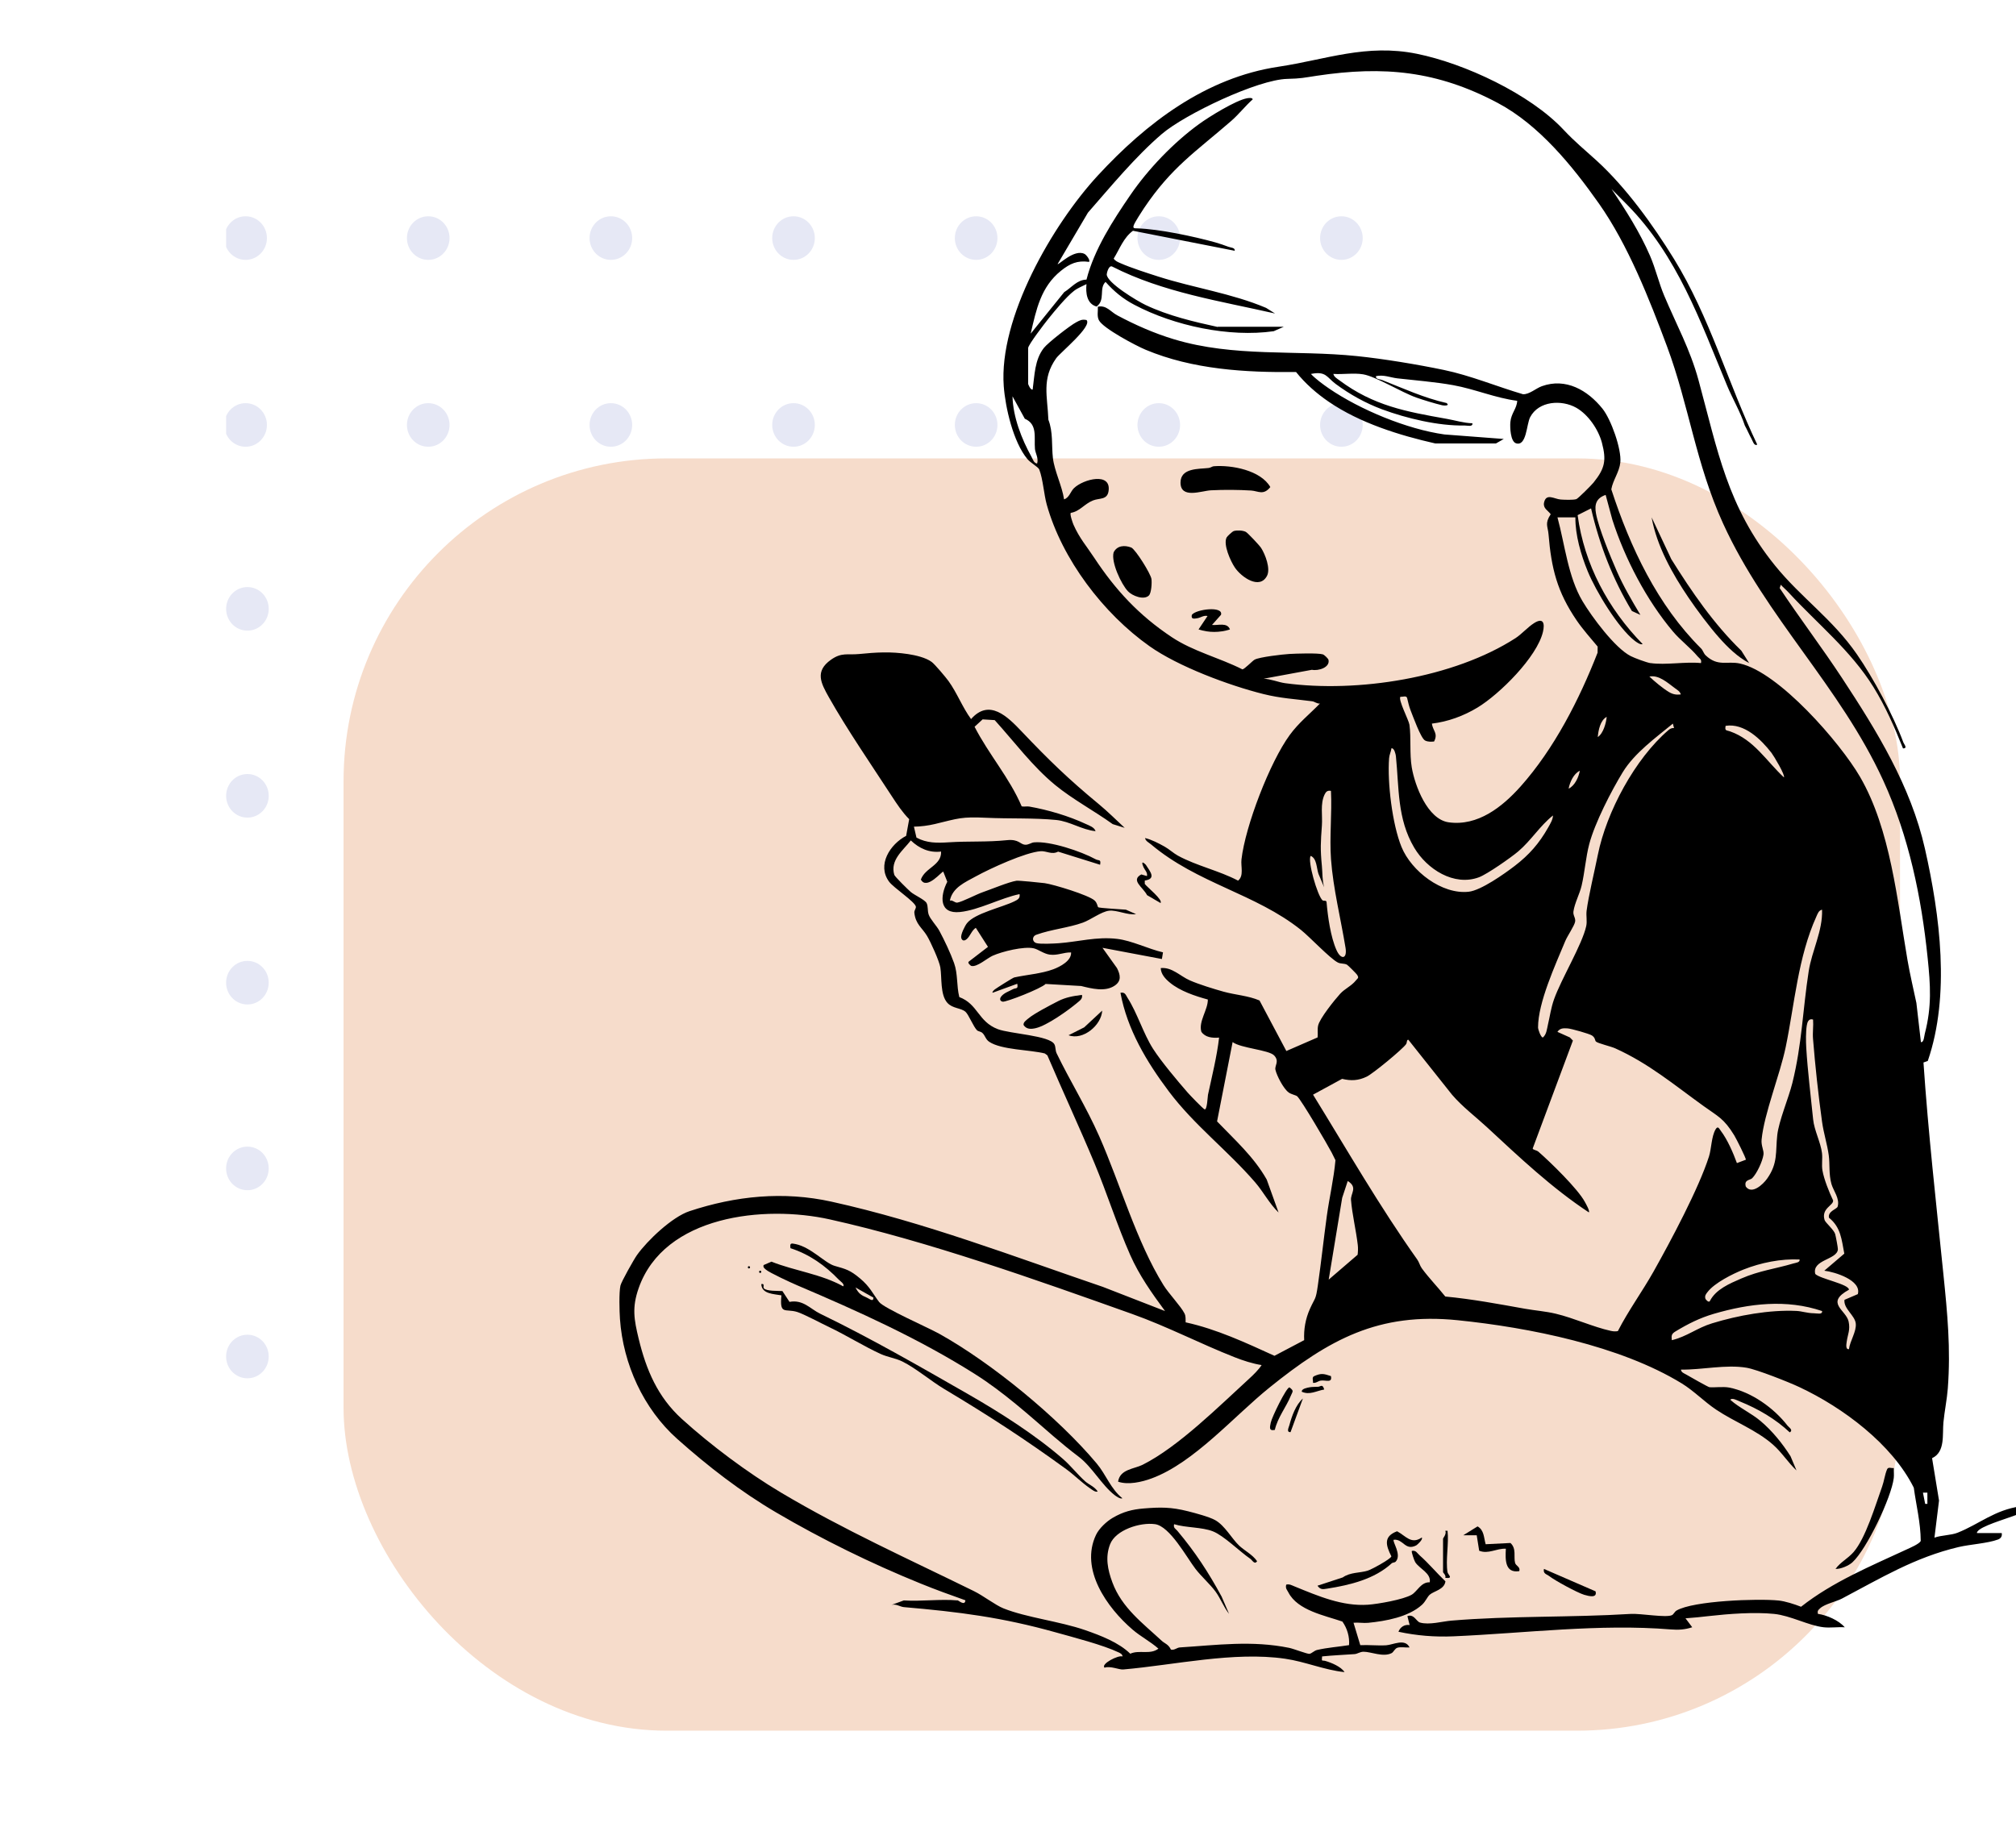 <?xml version="1.0" encoding="UTF-8"?><svg xmlns="http://www.w3.org/2000/svg" xmlns:xlink="http://www.w3.org/1999/xlink" viewBox="0 0 900 825"><defs><style>.cls-1{fill:none;}.cls-2{fill:#f6dccb;}.cls-3{fill:#e6e8f5;}.cls-4{clip-path:url(#clippath);}</style><clipPath id="clippath"><rect class="cls-1" x="100.94" y="95.76" width="508.22" height="519.64"/></clipPath></defs><g id="Prikker"><g id="Lyseblå_prikker"><g class="cls-4"><path class="cls-3" d="M119.16,106.3c0,5.38-4.24,9.73-9.51,9.73s-9.51-4.35-9.51-9.73,4.24-9.73,9.51-9.73,9.51,4.35,9.51,9.73Z"/><path class="cls-3" d="M200.69,106.3c0,5.38-4.24,9.73-9.51,9.73s-9.51-4.35-9.51-9.73,4.24-9.73,9.51-9.73,9.51,4.35,9.51,9.73Z"/><path class="cls-3" d="M282.22,106.3c0,5.38-4.24,9.73-9.51,9.73s-9.51-4.35-9.51-9.73,4.24-9.73,9.51-9.73,9.51,4.35,9.51,9.73Z"/><path class="cls-3" d="M363.76,106.3c0,5.38-4.24,9.73-9.51,9.73s-9.51-4.35-9.51-9.73,4.24-9.73,9.51-9.73,9.51,4.35,9.51,9.73Z"/><path class="cls-3" d="M445.29,106.3c0,5.38-4.24,9.73-9.51,9.73s-9.51-4.35-9.51-9.73,4.24-9.73,9.51-9.73,9.51,4.35,9.51,9.73Z"/><path class="cls-3" d="M526.82,106.3c0,5.38-4.24,9.73-9.51,9.73s-9.51-4.35-9.51-9.73,4.24-9.73,9.51-9.73,9.51,4.35,9.51,9.73Z"/><path class="cls-3" d="M608.35,106.3c0,5.38-4.24,9.73-9.51,9.73s-9.51-4.35-9.51-9.73,4.24-9.73,9.51-9.73,9.51,4.35,9.51,9.73Z"/><path class="cls-3" d="M119.16,189.74c0,5.38-4.24,9.73-9.51,9.73s-9.51-4.35-9.51-9.73,4.24-9.73,9.51-9.73,9.51,4.35,9.51,9.73Z"/><path class="cls-3" d="M200.69,189.74c0,5.38-4.24,9.73-9.51,9.73s-9.51-4.35-9.51-9.73,4.24-9.73,9.51-9.73,9.51,4.35,9.51,9.73Z"/><path class="cls-3" d="M282.22,189.74c0,5.38-4.24,9.73-9.51,9.73s-9.51-4.35-9.51-9.73,4.24-9.73,9.51-9.73,9.51,4.35,9.51,9.73Z"/><path class="cls-3" d="M363.76,189.74c0,5.38-4.24,9.73-9.51,9.73s-9.51-4.35-9.51-9.73,4.24-9.73,9.51-9.73,9.51,4.35,9.51,9.73Z"/><path class="cls-3" d="M445.29,189.74c0,5.38-4.24,9.73-9.51,9.73s-9.51-4.35-9.51-9.73,4.24-9.73,9.51-9.73,9.51,4.35,9.51,9.73Z"/><path class="cls-3" d="M526.82,189.74c0,5.38-4.24,9.73-9.51,9.73s-9.51-4.35-9.51-9.73,4.24-9.73,9.51-9.73,9.51,4.35,9.51,9.73Z"/><path class="cls-3" d="M608.35,189.74c0,5.38-4.24,9.73-9.51,9.73s-9.51-4.35-9.51-9.73,4.24-9.73,9.51-9.73,9.51,4.35,9.51,9.73Z"/><path class="cls-3" d="M119.97,271.85c0,5.38-4.24,9.73-9.51,9.73s-9.51-4.35-9.51-9.73,4.24-9.73,9.51-9.73,9.51,4.35,9.51,9.73Z"/><path class="cls-3" d="M201.5,271.85c0,5.38-4.24,9.73-9.51,9.73s-9.51-4.35-9.51-9.73,4.24-9.73,9.51-9.73,9.51,4.35,9.51,9.73Z"/><path class="cls-3" d="M282.99,271.85c0,5.38-4.24,9.73-9.51,9.73s-9.51-4.35-9.51-9.73,4.24-9.73,9.51-9.73,9.51,4.35,9.51,9.73Z"/><path class="cls-3" d="M363.76,272.66c0,5.38-4.24,9.73-9.51,9.73s-9.51-4.35-9.51-9.73,4.24-9.73,9.51-9.73,9.51,4.35,9.51,9.73Z"/><path class="cls-3" d="M445.29,272.66c0,5.38-4.24,9.73-9.51,9.73s-9.51-4.35-9.51-9.73,4.24-9.73,9.51-9.73,9.51,4.35,9.51,9.73Z"/><path class="cls-3" d="M526.82,272.66c0,5.38-4.24,9.73-9.51,9.73s-9.51-4.35-9.51-9.73,4.24-9.73,9.51-9.73,9.51,4.35,9.51,9.73Z"/><path class="cls-3" d="M608.35,272.66c0,5.38-4.24,9.73-9.51,9.73s-9.51-4.35-9.51-9.73,4.24-9.73,9.51-9.73,9.51,4.35,9.51,9.73Z"/><path class="cls-3" d="M119.97,355.33c0,5.38-4.24,9.73-9.51,9.73s-9.51-4.35-9.51-9.73,4.24-9.73,9.51-9.73,9.51,4.35,9.51,9.73Z"/><path class="cls-3" d="M201.5,355.33c0,5.38-4.24,9.73-9.51,9.73s-9.51-4.35-9.51-9.73,4.24-9.73,9.51-9.73,9.51,4.35,9.51,9.73Z"/><path class="cls-3" d="M282.99,355.33c0,5.38-4.24,9.73-9.51,9.73s-9.51-4.35-9.51-9.73,4.24-9.73,9.51-9.73,9.51,4.35,9.51,9.73Z"/><path class="cls-3" d="M363.76,356.09c0,5.38-4.24,9.73-9.51,9.73s-9.51-4.35-9.51-9.73,4.24-9.73,9.51-9.73,9.51,4.35,9.51,9.73Z"/><path class="cls-3" d="M445.29,356.09c0,5.38-4.24,9.73-9.51,9.73s-9.51-4.35-9.51-9.73,4.24-9.73,9.51-9.73,9.51,4.35,9.51,9.73Z"/><path class="cls-3" d="M526.82,356.09c0,5.38-4.24,9.73-9.51,9.73s-9.51-4.35-9.51-9.73,4.24-9.73,9.51-9.73,9.51,4.35,9.51,9.73Z"/><path class="cls-3" d="M608.35,356.09c0,5.38-4.24,9.73-9.51,9.73s-9.51-4.35-9.51-9.73,4.24-9.73,9.51-9.73,9.51,4.35,9.51,9.73Z"/><path class="cls-3" d="M110.45,448.49c5.27,0,9.51-4.35,9.51-9.73s-4.24-9.73-9.51-9.73-9.51,4.35-9.51,9.73,4.24,9.73,9.51,9.73Z"/><path class="cls-3" d="M191.98,448.49c5.27,0,9.51-4.35,9.51-9.73s-4.24-9.73-9.51-9.73-9.51,4.35-9.51,9.73,4.24,9.73,9.51,9.73Z"/><path class="cls-3" d="M282.99,438.76c0,5.38-4.24,9.73-9.51,9.73s-9.51-4.35-9.51-9.73,4.24-9.73,9.51-9.73,9.51,4.35,9.51,9.73Z"/><path class="cls-3" d="M363.76,439.57c0,5.38-4.24,9.73-9.51,9.73s-9.51-4.35-9.51-9.73,4.24-9.73,9.51-9.73,9.51,4.35,9.51,9.73Z"/><path class="cls-3" d="M435.77,449.3c5.27,0,9.51-4.35,9.51-9.73s-4.24-9.73-9.51-9.73-9.51,4.35-9.51,9.73,4.24,9.73,9.51,9.73Z"/><path class="cls-3" d="M526.82,439.57c0,5.38-4.24,9.73-9.51,9.73s-9.51-4.35-9.51-9.73,4.24-9.73,9.51-9.73,9.51,4.35,9.51,9.73Z"/><path class="cls-3" d="M598.84,449.3c5.27,0,9.51-4.35,9.51-9.73s-4.24-9.73-9.51-9.73-9.51,4.35-9.51,9.73,4.24,9.73,9.51,9.73Z"/><path class="cls-3" d="M110.45,531.42c5.27,0,9.51-4.35,9.51-9.73s-4.24-9.73-9.51-9.73-9.51,4.35-9.51,9.73,4.24,9.73,9.51,9.73Z"/><path class="cls-3" d="M191.98,531.42c5.27,0,9.51-4.35,9.51-9.73s-4.24-9.73-9.51-9.73-9.51,4.35-9.51,9.73,4.24,9.73,9.51,9.73Z"/><path class="cls-3" d="M282.99,521.68c0,5.38-4.24,9.73-9.51,9.73s-9.51-4.35-9.51-9.73,4.24-9.73,9.51-9.73,9.51,4.35,9.51,9.73Z"/><path class="cls-3" d="M363.76,522.49c0,5.38-4.24,9.73-9.51,9.73s-9.51-4.35-9.51-9.73,4.24-9.73,9.51-9.73,9.51,4.35,9.51,9.73Z"/><path class="cls-3" d="M435.77,532.22c5.27,0,9.51-4.35,9.51-9.73s-4.24-9.73-9.51-9.73-9.51,4.35-9.51,9.73,4.24,9.73,9.51,9.73Z"/><path class="cls-3" d="M526.82,522.49c0,5.38-4.24,9.73-9.51,9.73s-9.51-4.35-9.51-9.73,4.24-9.73,9.51-9.73,9.51,4.35,9.51,9.73Z"/><path class="cls-3" d="M598.84,532.22c5.27,0,9.51-4.35,9.51-9.73s-4.24-9.73-9.51-9.73-9.51,4.35-9.51,9.73,4.24,9.73,9.51,9.73Z"/><path class="cls-3" d="M110.45,615.4c5.27,0,9.51-4.35,9.51-9.73s-4.24-9.73-9.51-9.73-9.51,4.35-9.51,9.73,4.24,9.73,9.51,9.73Z"/><path class="cls-3" d="M191.98,615.4c5.27,0,9.51-4.35,9.51-9.73s-4.24-9.73-9.51-9.73-9.51,4.35-9.51,9.73,4.24,9.73,9.51,9.73Z"/><path class="cls-3" d="M282.99,605.67c0,5.38-4.24,9.73-9.51,9.73s-9.51-4.35-9.51-9.73,4.24-9.73,9.51-9.73,9.51,4.35,9.51,9.73Z"/><path class="cls-3" d="M363.76,606.47c0,5.38-4.24,9.73-9.51,9.73s-9.51-4.35-9.51-9.73,4.24-9.73,9.51-9.73,9.51,4.35,9.51,9.73Z"/><path class="cls-3" d="M435.77,616.21c5.27,0,9.51-4.35,9.51-9.73s-4.24-9.73-9.51-9.73-9.51,4.35-9.51,9.73,4.24,9.73,9.51,9.73Z"/><path class="cls-3" d="M526.82,606.47c0,5.38-4.24,9.73-9.51,9.73s-9.51-4.35-9.51-9.73,4.24-9.73,9.51-9.73,9.51,4.35,9.51,9.73Z"/><path class="cls-3" d="M598.84,616.21c5.27,0,9.51-4.35,9.51-9.73s-4.24-9.73-9.51-9.73-9.51,4.35-9.51,9.73,4.24,9.73,9.51,9.73Z"/></g></g></g><g id="Firkant"><rect class="cls-2" x="153.37" y="204.67" width="694.85" height="568.07" rx="144.21" ry="144.21"/></g><g id="Ikoner"><g id="BørneTelefonen"><path d="M427.47,714.52c.4.03,3.31,2.7,3.51,0-6.71-2.37-13.44-4.81-20.04-7.5-21.85-8.86-44.01-19.72-64.4-31.7-15.96-9.36-30.5-20.65-44.22-32.87-15.07-13.43-24.15-33.43-25.55-53.53-.24-3.49-.47-11.81.21-14.89.38-1.74,6.05-11.79,7.38-13.65,4.67-6.56,15.73-17.05,23.45-19.6,20.61-6.82,41.89-9,63.42-4.24,41.36,9.14,81.23,24.45,121.14,38.05l27.74,10.79c-5.86-7.95-11.51-15.9-15.54-25.01-5.82-13.15-10.39-27.69-15.99-41.08-6.73-16.11-14.14-32-21-48.08l-1.15-.85c-6.59-1.67-19.39-1.57-24.81-5.21-1.66-1.1-1.78-2.79-3.07-3.96-.71-.65-1.88-.7-2.34-1.13-1.69-1.67-3.75-7.04-5.2-8.32-2.02-1.74-5.74-1.41-8.06-3.96-3.3-3.63-2.41-11.32-3.16-15.87-.49-2.89-4.31-11.35-5.95-14.07-2.23-3.7-5.09-5.13-5.65-10.34-.1-.98.82-1.9.68-2.7-.42-2.21-9.87-8.35-11.93-11.11-5.58-7.5.47-16.78,7.59-20.49l1.36-7.45c-3.05-3.07-5.41-6.66-7.78-10.29-9.03-13.86-20.02-29.87-28.02-44.05-3.66-6.49-6.4-11.67.87-16.84,4.8-3.4,7.36-2.06,12.47-2.55,7.83-.77,14.07-1.17,22.02.03,3.28.51,7.86,1.55,10.5,3.51,1.41,1.05,6.28,6.84,7.5,8.53,3.82,5.3,6.19,11.7,10.06,16.97,8.13-9.28,16.29-1.1,22.55,5.49,12.22,12.85,20.75,21.15,34.54,32.54,3.84,3.17,7.81,7.11,11.49,10.53l-5.35-1.66c-8.11-5.84-17.94-11.11-25.63-17.42-10.18-8.35-18.26-19.32-27.05-29.02l-5.39-.33-3.59,3.3c6.3,12.29,15.64,22.86,21.03,35.54,1.12.24,2.27-.1,3.4.09,8.32,1.46,17.65,4.22,25.27,7.79,1.52.71,3.77,1.43,4.31,3.19-6.09-.59-11.47-4.38-17.54-4.99-9.83-.98-21.08-.51-31.06-.98-11.4-.54-12.49.23-23.16,2.79-2.82.68-6.42,1.15-9.33,1.17l1.13,4.88c4.6,2.51,9.22,2.44,14.37,2.11,8.93-.58,17.19-.03,26.07-.96,5.23-.54,5.89,1.88,8,2.04,1.59.12,2.72-.92,4.01-1.05,7.15-.68,21.03,3.98,27.52,7.53,1.41.78,2.51-.17,2.01,2.46l-18.75-5.86c-2.77,1.5-5.2-.35-7.72-.19-6.78.44-22.56,7.71-28.93,11.2-4.83,2.65-10.48,5-11.67,10.86,1.26-.37,2.2,1.06,3.35.89,2.27-.37,8.54-3.7,11.39-4.67,3.92-1.36,11.49-4.53,15.01-5.09.91-.14,10.81.84,12.59,1.08,3.96.56,19.7,5.34,22.29,7.76,1.22,1.15,1.26,2.65,1.55,2.96.44.45,10.74.94,12.42,1.12l4.52,1.99c-3.71.58-8.58-1.94-12.05-1.53s-8.16,4.05-11.68,5.32c-6.38,2.3-14.14,3.02-20.66,5.37-2.16.68-2.11,3.17-.07,3.78,1.71.51,7.71.21,9.92.05,8.67-.63,16.86-3.02,26.03-1.95,6.57.75,14.02,4.53,20.54,6.02l-.49,2.98-26.52-5,6.47,9.05c1.53,3.03,2.09,5.75-1.06,7.86-4.24,2.84-10.22,1.31-14.93.14l-15.87-.92c-1.99,2.08-17.73,8.2-19.15,7.92-1.19-.23-1.62-1.24-.52-2.51,1.29-1.48,3.31-2.11,5-3.03,1.43-.78,2.51.16,2.01-2.46l-11,4.01c-.35-.28.59-1.2.99-1.5,1.05-.77,8.02-5.2,8.68-5.34,5.48-1.2,12.08-1.66,17.39-3.63,3.14-1.17,8.2-3.84,7.97-7.53-3.4-.09-5.91,1.43-9.5.98-2.65-.33-5.14-2.37-7.18-2.82-4.39-.98-14.12,1.41-18.38,3.33-2.41,1.08-6.96,5.2-9.49,4.53-.28-.07-1.99-1.48-1.01-2.01l8.46-6.5-5.44-8.51c-1.88,1.24-2.46,3.64-3.99,5-1.26,1.12-2.21.7-2.51-.52-.35-1.4,1.6-5.3,2.53-6.49,3.49-4.5,15.8-7.13,21.22-9.82,1.45-.71,2.63-1.34,2.28-3.21-8.42,1.74-18.12,7.1-26.56,7.99-9.35.98-9.03-6.99-5.7-13.5l-1.78-4.5c-.42-.51-7.39,8.47-10.01,3.51,1.88-5.32,9.29-6.31,9.02-12.5-5.27.65-9.77-1.4-13.51-4.97-3.57,4.59-9.31,8.75-7.38,15.36.24.82,6.16,6.63,7.36,7.66,1.64,1.4,6.31,3.47,7.06,4.95s.33,3.31.92,5.09c.7,2.11,3.54,5,4.76,7.25,2.27,4.22,5,9.97,6.59,14.44,1.76,4.93,1.05,10.08,2.34,15.19,8.41,3.16,8.32,10.95,17.21,14.33,5.41,2.06,23.24,2.84,25.25,6.78.63,1.24.35,2.67.99,4.01,5.93,12.28,13.27,24.01,19.02,37.04,9.38,21.27,16.62,47.05,28.67,66.44,2.41,3.87,7.78,9.45,9.38,12.64.68,1.34.44,2.6.52,3.99,13.85,3.02,26.82,9.1,39.65,14.94l13.27-6.99c-.24-4.85.58-9.52,2.56-13.95,2.41-5.37,2.58-3.78,3.54-10.48,1.48-10.24,2.6-20.79,4.01-31.04,1.13-8.2,3.12-16.58,3.85-24.88-.58-1.12-1.1-2.27-1.67-3.37-1.97-3.75-13.39-23.26-15.4-25.15-.54-.52-2.6-.84-3.8-1.71-2.3-1.64-5.34-7.48-5.93-10.17-.4-1.85,1.9-3.75-.56-6.36-2.37-2.51-14.93-3.23-18.55-5.98l-6.94,35.42c7.99,8.32,16.39,15.78,22.16,25.95l5.3,14.73c-4.12-3.94-6.77-9.22-10.5-13.53-12.29-14.23-27.15-25.44-38.52-40.58-9.87-13.15-18.55-27.62-21.57-44,2.08-.42,2.35.98,3.19,2.3,4.31,6.71,7.01,15.89,11.35,22.69,3.63,5.68,10.9,14.32,15.47,19.57,1.05,1.2,6.73,7.11,7.53,7.48,1.15.52,1.4-5.86,1.53-6.47,1.81-8.46,3.96-16.95,4.97-25.56-2.95.24-6.17-.03-7.92-2.6-1.36-4.6,2.96-9.82,2.89-14.4-5.63-1.53-12.42-3.78-16.97-7.57-1.95-1.6-3.99-3.75-4.05-6.47,5.09-.49,8.61,3.59,13.01,5.51,4.12,1.8,10.58,3.78,15,5.02,5.34,1.48,11.06,1.78,16.08,3.94l11.98,22.56,13.95-6.07c.21-1.76-.16-3.52.23-5.28.68-3.17,7.36-11.47,9.83-14.19,2.11-2.32,4.99-3.42,7.04-5.98.82-1.03,1.48-1.05.52-2.53-.33-.52-4.12-4.31-4.52-4.5-1.27-.65-2.76-.31-4.05-.96-3.47-1.74-12.49-11.37-16.48-14.56-20.4-16.27-46.09-20.63-66.93-38.19-.92-.78-2.44-1.45-2.67-2.82,2.89.66,6.1,2.35,8.7,3.8,2.06,1.15,3.98,2.96,5.96,4.05,8.49,4.62,18.34,6.66,26.87,11.16,2.69-2.18,1.15-6.26,1.52-9.49,1.69-14.84,12.68-43.45,21.54-55.54,4.06-5.55,8.86-9.29,13.48-14.05-1.31.16-2.28-.85-3.51-1.01-7.78-1.03-13.97-1.29-21.78-3.24-15.35-3.84-37.98-12.29-50.76-21.33-20.59-14.54-39.08-38.8-45.9-63.23-1.27-4.55-1.69-11.42-3.35-15.68-.45-1.13-3.84-2.91-5.32-4.69-6.28-7.55-9.83-22.98-10.53-32.5-2.27-30.46,21.71-72.11,42.01-94.09,21.69-23.51,48.25-43.7,80.6-48.55,21.22-3.19,39.25-10.39,61.89-5.77,21.26,4.32,50.36,17.89,65.3,33.79,5.37,5.72,9.4,8.89,15.01,14.02,13.01,11.89,25.09,28.69,34.37,43.72,16.04,26.03,24.08,55.42,37.19,82.93-1.38.87-2.04-1.67-2.51-2.49-1.08-1.94-1.94-4.05-3.02-6-2.06-6.23-5.51-12-8-18.01-11.96-28.75-22.06-57.74-44.55-80.58l-6.98-7.03c6.36,9.4,12.69,19.39,17.21,29.84,2.51,5.79,3.92,12.1,6.3,17.73,5.42,12.9,11.54,23.87,15.33,37.74,8.58,31.49,12.85,56.5,34.23,82.9,11.65,14.37,25.58,23.75,36.51,39.57,7.41,10.72,16.2,27.15,20.73,39.34.33.89,2.04,2.63-.16,2.67-3.73-9.35-7.86-18.8-13.18-27.38-10.13-16.37-25.15-28.37-37.87-42.22-1.12-1.22-2.41-2.27-3.52-3.49l-.49,1.5c9.03,13.58,18.92,26.59,27.87,40.21,15.5,23.58,30.64,48.15,36.97,76.15,6.75,29.89,11.35,65.43,1.27,94.77l-1.92.68c2.13,31.55,5.67,62.79,8.89,94.5,1.8,17.65,3.31,33.13,1.97,51.06-.35,4.66-1.5,10.39-1.95,15.07-.54,5.41.92,13.27-5.07,16.04l3.1,18.92-2.04,16.57c3.12-1.13,7.41-1.03,10.32-2.2,9.75-3.87,16.51-10.18,28.25-11.81,1.12-.16,3.77-.47,4.48.47-.94,1.33-2.35,1.66-3.73,2.28-4.83,2.18-15.8,5.09-19.3,7.72-.44.33-1.33,1.22-.99,1.5h11c.26,1.38-.35,2.37-1.64,2.86-4.73,1.76-12.4,2.14-17.65,3.38-19.58,4.64-34.72,13.88-52.07,23.02-2.6,1.36-7.53,2.34-9.71,4.31-.92.84-1.27,1.13-1.01,2.49,3.98.54,9.36,2.91,12.01,6-3.09-.21-6.45.33-9.49-.02-6.77-.77-14.7-5.21-22.08-5.96-8.91-.89-20.23-.03-29.03.96-3.49.4-7.01.78-10.5,1.01l3,3.99c-3.17,1.05-6.12,1.26-9.49.98-32.05-2.63-65.11,1.69-97.09,3.07-8.35.37-16.44-.3-24.57-2.04.82-2.13,2.72-3.33,5-3l-1.01-3.99c3.02-1.05,3.94,2.39,5.63,2.88,4.1,1.19,10.01-.52,13.92-.85,26.45-2.23,53.55-1.36,80.09-3,4.62-.28,15.97,1.85,18.54.51.66-.35,1.15-1.53,1.97-2.02,7.53-4.41,36.34-5.41,45.53-4.48,3.02.3,7.17,1.66,10.06,2.79,14.05-11.09,31.04-18.12,47.22-25.63,1.53-.71,5.84-2.55,6.21-3.8-.05-8.09-2.02-15.85-3.1-23.73-9.7-19.44-31.6-35.8-51.15-44.95-4.67-2.2-18.83-7.81-23.44-8.6-9.31-1.59-20.05.99-29.35.82.09,1.27,1.41,1.66,2.32,2.2,1.45.85,9.77,5.58,10.36,5.65,2.04.24,6.12-.35,8.84.17,9.96,1.94,19.98,9.15,26.05,17,.63.8,2.69,1.97.99,3-6.42-6.03-14.11-10.5-22.25-13.79-.96-.38-3.63-1.87-4.27-.73,4.13,3.66,9.33,5.93,13.53,9.49,5.21,4.41,9.7,9.96,13.34,15.69l2.67,6.35c-3.85-3.59-6.5-8.02-10.5-11.53-7.52-6.61-17.14-10.1-25.41-15.64-5.32-3.57-9.97-8.42-15.33-11.7-27.53-16.86-68.15-24.95-99.94-28.2-35.42-3.63-57.48,8.6-84.1,30.06-15.9,12.83-33.69,33.57-52.56,40.54-4.46,1.66-10.57,3.03-15.03,1.48.84-5.61,7.15-5.63,10.97-7.55,15.94-8,34.16-26.19,47.62-38.49,1.9-1.74,4.08-3.87,5.49-6.02-3.96-.61-8.3-2.02-12.03-3.49-15.43-6.07-30.05-13.72-45.76-19.32-42.44-15.12-91.25-32.52-134.97-42.23-29.19-6.49-73.95-1.85-85.36,30.73-3.02,8.63-2.06,13.93.02,22.56,3.37,13.93,8.51,26.03,19.27,35.8,12.78,11.61,29.35,24.01,44.22,32.85,28.02,16.67,57.02,29.7,86.14,44.01,4.29,2.11,9.64,6.31,13.27,7.74,10.32,4.12,25.04,5.75,36.38,9.68,6.89,2.39,15.01,5.49,20.19,10.55,3.98-1.85,8.88.59,12.56-2.27-3.57-3.16-7.92-5.39-11.53-8.49-11.39-9.78-23.66-26.96-16.3-42.36,1.38-2.86,4.69-5.96,7.45-7.57,4.62-2.7,8.67-3.75,13.86-4.17,7.36-.59,12.08-.68,19.79,1.27,3.17.8,9.43,2.46,12.07,3.94,4.34,2.44,7.36,8.2,10.67,11.35,2.39,2.27,5.96,3.99,8.04,6.98-1.12,1.74-2.2-.49-2.98-1.03-4.81-3.28-11.81-10.34-16.74-12.29s-12.1-1.57-17.33-3.19c-.42,1.71.65,1.99,1.5,3,7.92,9.43,13.85,18.5,19.72,29.33l3.31,7.69c-2.44-3.07-3.73-6.78-6.05-9.96-2.32-3.17-6.4-6.8-8.93-10.1-3.94-5.13-11.42-19.06-18.07-19.98s-17.56,2.56-20.05,8.96c-2.25,5.77-1.08,11.4,1.03,17.07,4.2,11.32,13.58,18.22,22.02,26.05,1.29,1.2,2.98,1.52,4.1,3.92,1.46.42,2.67-.87,3.96-.96,16.64-1.05,32.09-3.21,48.83.19,1.97.4,8.14,2.81,9.07,2.67.98-.16,2.08-1.4,3.33-1.71,4.5-1.08,9.73-1.43,14.33-2.18.3-3.68-.82-7.5-2.98-10.53-7.85-2.7-19.95-4.95-24.08-12.97-.59-1.17-1.45-1.78-.98-3.52,1.55-.33,2.42.3,3.7.8,10.45,4.25,21.27,8.98,32.82,8.18,4.38-.31,15.8-2.28,19.53-4.5,2.42-1.43,4.15-5.7,8.02-5.51.68-4.13-4.66-6.05-6.5-9.02-.42-.68-1.81-4.67-1.5-5,1.85-.4,2.37,1.01,3.51,2.01,3.99,3.51,7.6,7.88,11.49,11.58-.47,3.68-5.11,4.32-6.99,5.95-1.12.96-1.85,3.05-3.49,4.53-6.03,5.48-16.23,7.27-23.99,8.04-2.08.21-4.43-.23-6.56-.03l3.02,10.01c3.8-.19,7.74.28,11.54.05,3.1-.19,8.44-3.23,10.46.96-1.71.16-3.77-.35-5.39.12-1.19.35-1.76,1.97-2.6,2.41-3.77,1.95-9.19-.61-12.54-.61-1.6,0-2.77.98-4.03,1.06-4.9.35-9.64.54-14.49,1.03-.26,2.58-.03,1.6,1.45,2.02,2.69.77,7.03,2.56,8.56,4.99-9.05-.94-17.58-4.69-26.56-5.98-22.95-3.31-49.28,2.81-72.24,4.8-1.83.16-5.74-1.69-8.32-.8-1.83-1.64,6.19-5.75,8-5,.02-.94-.92-1.45-1.69-1.81-7.06-3.37-20.18-6.73-28.09-8.95-24.05-6.73-43.16-9.15-67.82-11.28-1.66-.14-3.49-1.57-5.53-.98l5.51-2.01c7.79.51,16.34-.7,24.03,0l-.16-.04ZM543.6,145.89h29.54l-4.52,1.99c-19.88,2.84-44.47-2.41-62.25-11.81-5.04-2.65-9.05-5.95-12.82-10.2-3.07,2.89.05,8.09-4.01,11-4.38-1.22-4.9-6.1-4.5-10.01-1.85.96-3.85,1.69-5.53,2.98-3.49,2.69-8.63,8.93-11.51,12.52-1.55,1.92-9,11.63-9,13.03v16.03c0,.16,1.08,2.89,2.01,2.49.89-6.35.84-13.22,4.99-18.54,1.83-2.34,11.77-10.1,14.51-11.51,1.66-.87,2.48-1.36,4.53-.98,2.79,2.74-11.72,14.54-13.5,17.04-6.59,9.22-3.91,17.07-3.51,27.48,2.14,5.48,1.4,11.54,2.01,17.02.66,5.84,4.12,12.57,4.99,18.54,2.35-.73,2.86-3.51,4.46-5.04,4.19-4.01,16.71-7.25,15.4,1.38-.61,3.98-3.99,3-6.89,4.13-3.91,1.53-5.93,4.92-9.96,5.56-.54.51.8,4.38,1.2,5.28,2.65,6.03,5.84,9.57,9.26,14.77,9.54,14.47,20.02,25.74,34.63,35.45,9.68,6.43,21.19,9.15,31.51,14.37.96-.05,4.45-3.78,5.48-4.34,2.2-1.17,12.45-2.35,15.48-2.53s12.68-.49,14.93.17c.68.19,2.44,1.9,2.56,2.49.71,3.4-4.55,4.99-7.41,4.41l-21.55,3.98c3.12.09,6.54,1.57,9.54,1.99,32.17,4.39,75.28-2.27,102.95-20.14,2.67-1.73,5.44-4.92,8.3-6.71,4.1-2.56,4.78.14,3.91,3.91-2.63,11.28-19.39,27.87-29.23,33.83-6.21,3.75-13.15,6.3-20.37,7.17.47,3.26,2.88,4.32.98,7.99-1.41.1-2.69.21-4.01-.45-1.9-.96-5.39-10.78-6.49-13.53-.71-1.81-1.06-3.54-1.52-5.41-.31-1.29-2.02-.42-2.98-.61-1.19,1.19,3.71,10.41,4.01,12.52.8,5.72,0,12.89,1.03,19.01,1.38,8.18,7.04,23.23,16.5,24.55,12.99,1.8,23.89-6.84,32.07-15.99,15.01-16.83,26.23-38.85,34.39-59.74l.03-2.74c-3.09-3.71-6.66-7.71-9.36-11.67-8.72-12.78-11.32-23.23-12.57-38.49-.3-3.57-1.78-4.76.98-8.93-1.24-1.71-3.44-2.56-3-5.11.94-4.53,4.6-1.64,7.5-1.45,1.76.12,5.46.26,6.92-.17.75-.21,6.75-6.24,7.66-7.36,5.11-6.36,5.86-9.9,3.78-17.82-1.57-5.93-6.1-12.57-11.42-15.61-6.59-3.73-16.79-3.09-20.61,4.17-1.67,3.19-1.57,13.06-6.26,11.7-2.58-.75-2.79-7.24-2.58-9.52.37-3.99,2.89-5.96,3.05-9.47-9.7-1.24-18.89-5.23-28.56-6.98-8.02-1.45-16.91-2.13-24.97-3.05-2.93-.33-6.1-1.74-9.52-.98-.23,1.41,1.67,1.33,2.76,1.74,9.47,3.75,18.76,8,28.77,10.27,1.64,1.33-1.26,1.17-1.99.99-3.28-.77-8.35-2.32-11.56-3.45-6.61-2.34-18.08-9.42-23.68-10.36-4.2-.71-9.03.1-13.32-.19.26,1.33,1.67,2.09,2.67,2.84,15.22,11.37,29.77,14,47.87,17.21,3.8.66,7.64,1.9,11.53,1.99.23,1.74-2.28.98-3.51.99-11.63.24-25.88-3.16-36.83-7.22-7.39-2.76-14.37-6.64-20.7-11.33-4.05-3-4.25-5.84-11.06-4.46,2.16,2.27,5.46,4.69,8.06,6.47,13.92,9.52,34.82,18.19,51.53,20.54l26.51,2.02-3.51,2.01h-27.03c-16.04-3.63-33.62-9.1-47.52-18.57-5.53-3.77-10.5-8.13-14.68-13.34-22.55.28-46.12-1.12-67.15-9.94-4.34-1.81-19.01-9.56-20.86-13.18-.94-1.85-.35-4.06-.47-6.03,3.78-.85,5.75,2.3,8.67,3.85,8.09,4.32,16.53,8.04,25.34,10.69,26.8,8.09,54.14,4.67,81.61,7.5,11.91,1.22,27.01,3.73,38.85,6.19s23.73,7.43,35.29,10.83c2.76.21,5.82-2.63,8.44-3.57,10.71-3.85,20.42,1.74,27.08,10.03,3.8,4.73,8.58,18.07,7.97,24.01-.44,4.29-3.3,7.86-4.03,12,8.47,25.96,20.58,51.69,40.11,71.09.8.8,1.05,2.09,1.99,3.02,5.48,5.23,9.66,2.42,15.35,3.68,17.35,3.82,44.73,35.35,53.57,50.55,13.67,23.52,16.65,55.38,21.22,81.91,1.1,6.35,2.62,12.76,3.96,19.08l2.02,17.49c1.36.21,1.43-2.6,1.74-3.77,3.16-12.17,2.53-21.59,1.27-33.79-2.76-27.1-8.39-54.28-19.84-79.27-19.3-42.06-52.28-72.68-71.48-114.72-12.22-26.75-15.22-52.73-25.04-79.08-7.9-21.17-17.44-45.39-30.36-63.74-11.89-16.88-26.78-35.17-45.16-44.94-27.05-14.39-50.97-16.65-80.91-12.15-5.74.87-6.91,1.24-13.03,1.38-13.22.26-45.81,15.83-56.08,24.62-11.77,10.08-22.76,23.45-32.97,35.1l-13.55,22.98c.45.49,7.45-6.91,12.05-4.53.82.42,2.69,2.88,1.97,3.54-5.23-.75-8.58.8-12.54,3.99-9,7.25-10.99,17.26-13.5,28.06l14.98-18.55c3.28-2.02,5.75-5.53,9.94-5.58,3.42-13.46,11.82-26.45,19.67-37.89,7.93-11.56,19.23-23.31,30.53-31.53,4.5-3.28,16.43-10.65,21.48-11.56.66-.12,2.48-.37,2.51.51-3.3,2.93-6.19,6.66-9.49,9.54-15.97,13.9-26.61,20.58-39.04,39.04-.98,1.45-4.05,6.24-4.52,7.5-.63,1.64.33,1.46,1.48,1.5,9.85.31,25.15,3.56,34.81,6.24,2.01.56,4.05,1.29,6,2.01,1.06.38,2.98.37,2.74,1.76l-45.43-8.93c-4.2,3.07-5.96,8.16-8.6,12.43.75,1.1,1.81,1.5,2.96,2.01,4.67,2.08,11.98,4.41,17,6.02,15.94,5.09,32.68,7.45,48.09,13.97l3.99,2.51c-24.57-5.6-50.01-9.4-72.66-20.94-1.52-.84-2.46,2.72-2.48,3.44-.05,3.75,13.72,11.98,17.37,13.71,10.2,4.83,21.48,7.46,32.24,9.82l-.1-.09ZM463.01,206.96c.71-2.41-.8-4.62-.98-6.52-.45-5.06,1.29-10.99-4.53-13.48l-5.49-10.01c.21,9.15,4.05,19.08,8.49,27.03.63,1.12.98,2.76,2.51,3v-.02ZM736.83,296.06c6.77.98,15.52-.71,22.53,0,.42-1.73-.66-1.99-1.5-3-3.21-3.85-7.69-7.17-10.97-11.06-11.82-13.99-21.52-32.59-27.1-49.99l-2.98-11.04c-4.19,1.45-5.06,4.22-4.31,8.32,1.17,6.45,6.49,19.36,9.29,25.74,2.96,6.75,6.75,13.2,10.53,19.51l-3.78-1.71c-8.54-14.16-14.53-29.68-18.24-45.84l-6,3.02c2.95,21.99,13.67,41.87,29.03,57.56-.91.49-2.82-.91-3.54-1.46-7.5-5.82-17.35-22.16-21-31.06-3-7.32-5.58-16.16-5.49-24.05h-8c3.28,12.08,4.74,26.58,11.16,37.39,4.17,7.01,14.46,20.93,21.52,24.54,1.76.91,7.13,2.89,8.86,3.16l-.02-.02ZM750.35,310.07c-.26-1.33-1.67-2.09-2.67-2.84-3.37-2.49-7.13-5.96-11.35-5.16,2.3,2.2,6,5.27,8.65,6.87,1.78,1.08,3.3,1.36,5.37,1.13ZM713.29,329.09c2.46-1.59,3.73-6.24,3.99-9.02-2.88,1.52-3.73,6.03-3.99,9.02ZM747.33,325.08l-.51-1.99c-7.67,6.3-17.14,13.13-22.37,21.68-5.16,8.44-12.47,22.67-14.96,32.09-1.55,5.84-2.02,12.66-3.42,18.61-.85,3.63-3.1,7.74-3.64,11.46-.26,1.85,1.05,2.88.75,4.59-.31,1.83-3.45,6.35-4.41,8.67-4.46,10.76-12.14,27.43-12.14,38.55,0,.94,1.26,4.48,2.14,4.5,1.64-1.34,1.8-3.73,2.27-5.74.92-3.89,1.33-7.36,2.72-11.3,3.23-9.12,12.57-24.47,14.37-32.68.49-2.25-.1-4.6.17-6.84.87-6.71,3.57-17.77,5.02-25.01,3.84-19.15,16.64-42.93,31.48-55.64.73-.63,1.52-1.06,2.53-.96v.02ZM796.38,347.1c.73-.87-4.45-9.54-5.55-10.97-4.73-6.09-12.17-13.34-20.47-12.05-.42,2.35.28,1.87,2.01,2.48,10.72,3.78,16.13,13.2,24.03,20.54h-.02ZM693.27,364.12c-5.84,4.64-9.75,11.16-15.5,16.04-3.28,2.77-13.85,10.17-17.51,11.53-11.18,4.17-23.23-3.63-28.91-13.2-7.67-12.94-6.73-26.75-8.18-40.87-.09-.78-.7-3.75-1.99-3.51-.21,1.59-.92,2.77-1.05,4.46-.82,10.78,1.43,29.54,5.55,39.6,4.41,10.79,18.03,21.33,30.03,19.98,5.44-.61,15.82-7.93,20.51-11.53,6.43-4.93,10.9-10.03,14.91-17.12.89-1.59,2.11-3.52,2.16-5.35l-.02-.03ZM700.28,352.13c2.77-1.34,4.46-5.07,5-8-2.77,1.34-4.46,5.07-5,8ZM594.16,353.12c-1.52-.28-2.21.33-2.84,1.66-1.99,4.19-.85,9.33-1.19,13.83-.54,7.59-.75,10.29,0,18.07.31,3.21.12,6.31,1.01,9.49l-2.53-5.98c-.91-2.65-.7-6.87-3.47-8.04-1.57,1.92,3,17.84,5.27,19.83.45.4,1.67-.14,1.8.77.54,6.38,1.8,15.59,4.45,21.48,2.01,4.45,4.83,3.98,4.03-1.01-2.14-13.1-5.53-26.47-6.49-39.57-.73-9.9.49-20.52-.02-30.52h-.02ZM782.17,526.1c-.87.87-3.7.58-2.79,3.71,2.69,3.71,7.69-.99,9.49-3.52,4.95-6.96,3.71-11.94,4.55-19.48.71-6.38,5.04-16.43,6.75-23.3,4.29-17.26,4.62-32.75,7.27-49.78,1.45-9.36,6.31-18.03,5.98-27.55-1.46.24-1.99,1.81-2.51,2.98-8.25,18.21-9.75,39.17-13.72,58.35-2.6,12.5-9.61,29.61-10.76,41.29-.28,2.82,1.12,4.88.84,6.75-.47,3.07-2.91,8.35-5.07,10.55h-.02ZM809.41,455.23c-2.02-.65-2.58,1.2-2.82,2.69-.45,2.79-.4,7.01-.23,9.87.63,10.45,2.02,21.45,3.07,31.96.49,4.93,3.4,10.39,3.96,15.07.31,2.58-.23,5.18.21,7.79.68,3.94,2.98,9.66,4.74,13.34.38,2.21-5.39,3.51-3.8,8.75.37,1.24,4.15,4.32,4.73,6.28.26.87,1.27,6.19,1.22,6.84-.33,4.71-11.68,4.55-10.11,10.99,2.13,2.2,15.01,4.53,15.05,7.04-10.81,5.93-1.31,8.98-.16,14.18.82,3.75-.4,5.79-.82,8.86-.14,1.03-.7,3.77.98,3.49.44-3.66,3.44-7.88,3.03-11.49s-5.51-6.57-5.04-10.52l5.96-2.55c1.78-6.17-10.25-9.92-14.96-10.46l8.93-7.62c-1.22-6.26-1.5-11.74-6.85-16.03-.59-2.93,3.54-3.85,3.87-4.95,1.08-3.59-1.9-7.08-2.76-10.11-1.24-4.39-.65-8.72-1.2-12.82-.68-4.99-2.25-9.64-3-15.01-1.67-12.03-3.05-24.87-4.03-37.02-.23-2.76.24-5.75.03-8.54v-.02ZM712.47,465.05c-.52-.54-.21-1.67-1.78-2.72-1.15-.77-9.33-3.07-10.88-3.16-1.88-.1-3.35-.17-4.53,1.55l5.55,2.49,1.36,1.4-17.94,48.15c0,.68,1.62.68,2.56,1.48,5.35,4.66,17.58,16.57,20.7,22.37.45.84,2.34,4.08,1.8,4.71-16.53-10.9-31.02-24.62-45.53-38.07-5.13-4.74-10.92-9.07-15.55-14.47l-19.51-24.55c-.82,0-.49,1.22-1.01,1.99-1.66,2.35-14.8,13.17-17.56,14.49-3.73,1.8-6.99,1.95-11,.99l-12.97,7.06c15.24,24.71,29.71,49.94,46.52,73.61.87,1.22,1.17,2.76,2.06,3.96,3.21,4.38,7.08,8.32,10.46,12.56,11.98,1.13,23.79,3.35,35.59,5.46,4.52.8,9.21,1.13,13.79,2.23,7.97,1.9,16.72,5.93,24.41,7.62,1.08.24,2.16.37,3.26.12,4.64-9.1,10.9-17.65,15.94-26.61,7.59-13.5,20.19-37.09,24.73-51.35,1.12-3.52,1.06-8.84,2.93-12.08,1.06-1.83,1.6-.35,2.37.66,3,3.98,5.44,9.66,7.17,14.37l3.99-1.5c.16-.61-4.32-9.49-5.16-10.85-4.67-7.64-7.24-8.44-13.83-13.2-13.1-9.43-24.36-18.94-39.37-25.7-1.85-.84-7.79-2.23-8.53-3h-.02ZM606.08,560.25c.17-1.41.24-2.96.07-4.39-.75-6.49-2.53-13.78-3.02-20.09-.23-2.96,3.16-5.58-1.46-8.46l-2.48,7.52-6.02,36.51,12.92-11.11-.02.02ZM803.39,562.36c-8.3-.4-17.28,1.4-25.04,4.48-4.83,1.92-12.92,5.96-16.03,10.01-.75.98-1.36,1.64-.98,3.02.07.28,1.48,1.99,2.01,1.01,2.65-5.21,8.81-7.78,14-10.03,8.16-3.54,15.22-4.32,23.3-6.73,1.01-.3,3-.42,2.74-1.76h0ZM813.42,585.37c-15.85-5.37-32.43-3.4-48.32,1.24-6.36,1.87-11.51,4.48-17.14,7.88-1.83,1.12-1.81,1.87-1.62,3.89,6.68-1.57,11.26-5.48,18-7.53,11.51-3.54,25.63-6.1,37.61-5.53,2.56.12,4.73,1.01,7.97,1.05,1.19,0,3.75.73,3.51-.99ZM860.47,666.46h-2.01l.99,5h.99v-5h.02Z"/><path d="M340.99,575.19c1.17,1.41,6.36,1.12,8.3,1.26l3.17,4.83c6.12-1.13,9.24,3.14,13.72,5.3,22.55,10.93,44.33,23.47,66.14,35.97,14.28,8.2,29.77,18.05,42.22,28.86,3.47,3,6.52,6.98,9.97,10.04,1.64,1.46,4.17,2.35,5.53,4.48-.94.52-2.72-.92-3.52-1.48-3.61-2.48-7.06-5.98-10.53-8.49-18.29-13.31-34.93-24.12-54.37-35.73-6.05-3.61-12.56-9.22-18.73-12.31-2.89-1.45-6.61-1.97-9.66-3.35-7.45-3.38-15.5-8.44-23.04-12.01-3.45-1.64-11.4-5.88-14.26-6.77-5.41-1.67-7.95,1.53-7.08-7.43-3.38-.63-8.84-.58-8.98-5.02,1.73-.37.63,1.24,1.13,1.83l-.02.02Z"/><path d="M845.45,655.46c-.05,1.48.16,3-.02,4.48-1.03,8.6-12.03,31.72-18.45,37.61-1.66,1.52-5.23,3.07-7.55,2.96,2.16-3.02,5.48-4.59,8.02-7.48,5.44-6.21,9.77-20.93,12.78-29.26.91-2.53,1.19-5.32,2.21-7.71.54-1.26,1.95-.4,3-.59v-.02Z"/><path d="M483.02,444.21c.35,1.76-.89,2.49-2.04,3.47-4.12,3.47-13.6,10.25-18.64,11.39-2.06.47-4.03.56-5.35-1.34-.37-1.22,1.22-2.25,2.04-2.96,2.67-2.27,9.83-5.96,13.29-7.74s6.89-2.34,10.71-2.81Z"/><path d="M663.24,689.49l11.06-.56c2.82,2.53,1.33,6.21,2.09,8.93.37,1.31,2.44,1.74,1.87,3.64-6.49,1.03-6.26-5.23-6-10.01-4.29-.19-7.71,2.53-11.91.91l-1.1-6.91h-6.02l6.4-3.96c2.95,1.66,2.76,4.97,3.61,7.95Z"/><path d="M712.3,710.52c.85,3.1-2.82,2.21-5.06,1.55-3.16-.96-12.92-6.28-15.66-8.37-1.2-.92-2.77-1.01-2.32-3.19l23.04,10.01Z"/><path d="M569.13,638.44c-2.79.58-2.23-1.24-1.81-3.31.47-2.35,6.89-15.57,8.32-15.69,2.13,1.64,1.45,1.73.66,3.66-2.04,5.06-5.95,9.83-7.18,15.35h.02Z"/><path d="M511.06,393.17v1.5c.89,1.29,8.32,7.2,7.01,8.51l-6-3.51c-1.73-3.49-7.5-6.63-2.55-9.24l2.53.73c.31-1.66-.96-2.63-1.55-3.96-.77-1.73-.96-3.12,1.05-1.05,1.97,3.09,4.76,6.23-.51,7.01h.02Z"/><path d="M477.03,462.23l6.98-3.52,8.04-7.48c-.31,6.52-8.61,13.43-15.01,11Z"/><path d="M646.22,702c.17,1.03,2.88,2.93-.99,2.51.44-1.1-1.01-2.34-1.01-2.51v-15.01c0-.23,1.66-2.06,1.01-3.51h.99c.66,5.65-.91,13.15,0,18.52Z"/><path d="M594.16,614.41c.71,3.28-2.34,1.69-4.5,2.01-1.22.17-2.16,1.24-3.51.99.17-1.05-.66-2.46.59-3,3.14-1.38,4.24-1.05,7.41,0h0Z"/><path d="M576.14,639.43c-1.97.12-.84-1.99-.54-3.05,1.12-4.15,2.82-9.05,6.05-11.96l-5.51,15.01Z"/><path d="M591.16,620.41c-3.51.59-6.47,2.6-10.01.99-.19-1.38,2.56-1.8,3.52-1.99s2.65-.17,3.82-.23c1.06-.05,1.92-1.46,2.67,1.2v.02Z"/><path d="M352.89,557.33c-.33-2.35.19-2.3,2.35-1.85,6.91,1.48,13.06,8.49,17.33,9.71,5.18,1.48,6.92,1.88,11.39,5.63s5.55,6.63,8.51,10.52c2.11,2.76,21.83,11.39,26.85,14.19,23.31,12.97,53.12,37.42,70.26,57.89,4.19,4.99,6.3,11.42,11.49,15.54-.91.49-2.82-.91-3.54-1.46-5.67-4.41-9.99-12.54-15.96-17.07-3.75-2.82-7.5-5.91-11.06-8.96-11.25-9.71-22.51-19.9-35.17-27.9-25.09-15.87-52.28-28.14-79.45-39.69-2.51-1.06-12.56-5.7-14-7.03-.66-.59-1.31-.99-.99-2.01l3.49-1.52c10.52,4.17,22.09,5.49,32.05,11.02.75-.99-1.34-2.3-2.01-3-6.02-6.28-13.13-11.33-21.52-14.02h-.03ZM389.92,579.37l-8-4.52c1.45,2.84,2.55,3.44,5.34,4.67.92.42,2.69,1.97,2.67-.17v.02Z"/><path d="M622.2,687.49c-.77.77,3.8,6.77.82,9.83-.35.37-1.33.3-1.74.7-7.66,7.06-18.61,9.7-28.81,11.3-2.01.31-2.96.52-4.31-1.31l11.3-3.71c3.26-2.34,7.62-1.95,11.04-2.98,1.74-.52,10.39-5.23,10.65-6.42-2.51-4.99-3.61-8.91,2.55-11.2,3.82,2.01,6.28,6.05,11.02,2.79.7.85-2.08,3.31-2.48,3.52-5.02,2.55-5.7-2.96-10.04-2.53Z"/><path d="M334.35,565.35c.65,0,.65.99,0,.99s-.65-.99,0-.99Z"/><path d="M339.37,567.36c.65,0,.65.99,0,.99s-.65-.99,0-.99Z"/><path d="M737.32,230.98l8.81,18.71c9.09,14.53,18.9,28.84,31.25,40.84l3.49,5.53c-5.21-2.76-9.63-7.08-13.53-11.49-4.34-4.9-9.75-12.14-13.44-17.58-7.25-10.65-14.3-23.24-16.57-35.99v-.02Z"/><path d="M541.81,208.18c8.06-.65,21.01,1.8,25.3,9.29-3.07,3.85-5.42,1.76-8.53,1.55-5.55-.35-12.24-.4-18.03-.1-4.19.23-13.53,3.98-13.53-3.45,0-6.63,8.2-6,12.56-6.52.87-.1,1.64-.73,2.23-.77Z"/><path d="M550.74,237.12c1.45-.44,4.01-.35,5.41.35.87.45,6.1,6.02,6.84,7.17,1.88,2.91,4.27,9.22,2.67,12.4-3.28,6.45-11.49.66-14.4-3.66-1.92-2.86-5.27-10.27-3.66-13.41.26-.52,2.56-2.67,3.16-2.84h0Z"/><path d="M512.91,265.88c-2.27,2.21-7.43.16-9.35-1.87-3.02-3.19-7.64-13.08-6.4-17.39,1.55-3.07,4.87-3.3,7.9-2.14,1.97.99,8.65,11.68,8.98,14.04.24,1.67-.03,6.3-1.15,7.36h.02Z"/><path d="M541.09,279.03c2.65.31,6.77-1.29,8,2.01-4.64,1.48-9.4,1.48-14.02,0l4.01-6c-1.74-.4-3,.73-4.52.99s-2.93.54-2.49-1.5c1.87-2.56,14.23-4.06,13.01,0l-4.01,4.5h.02Z"/></g></g></svg>